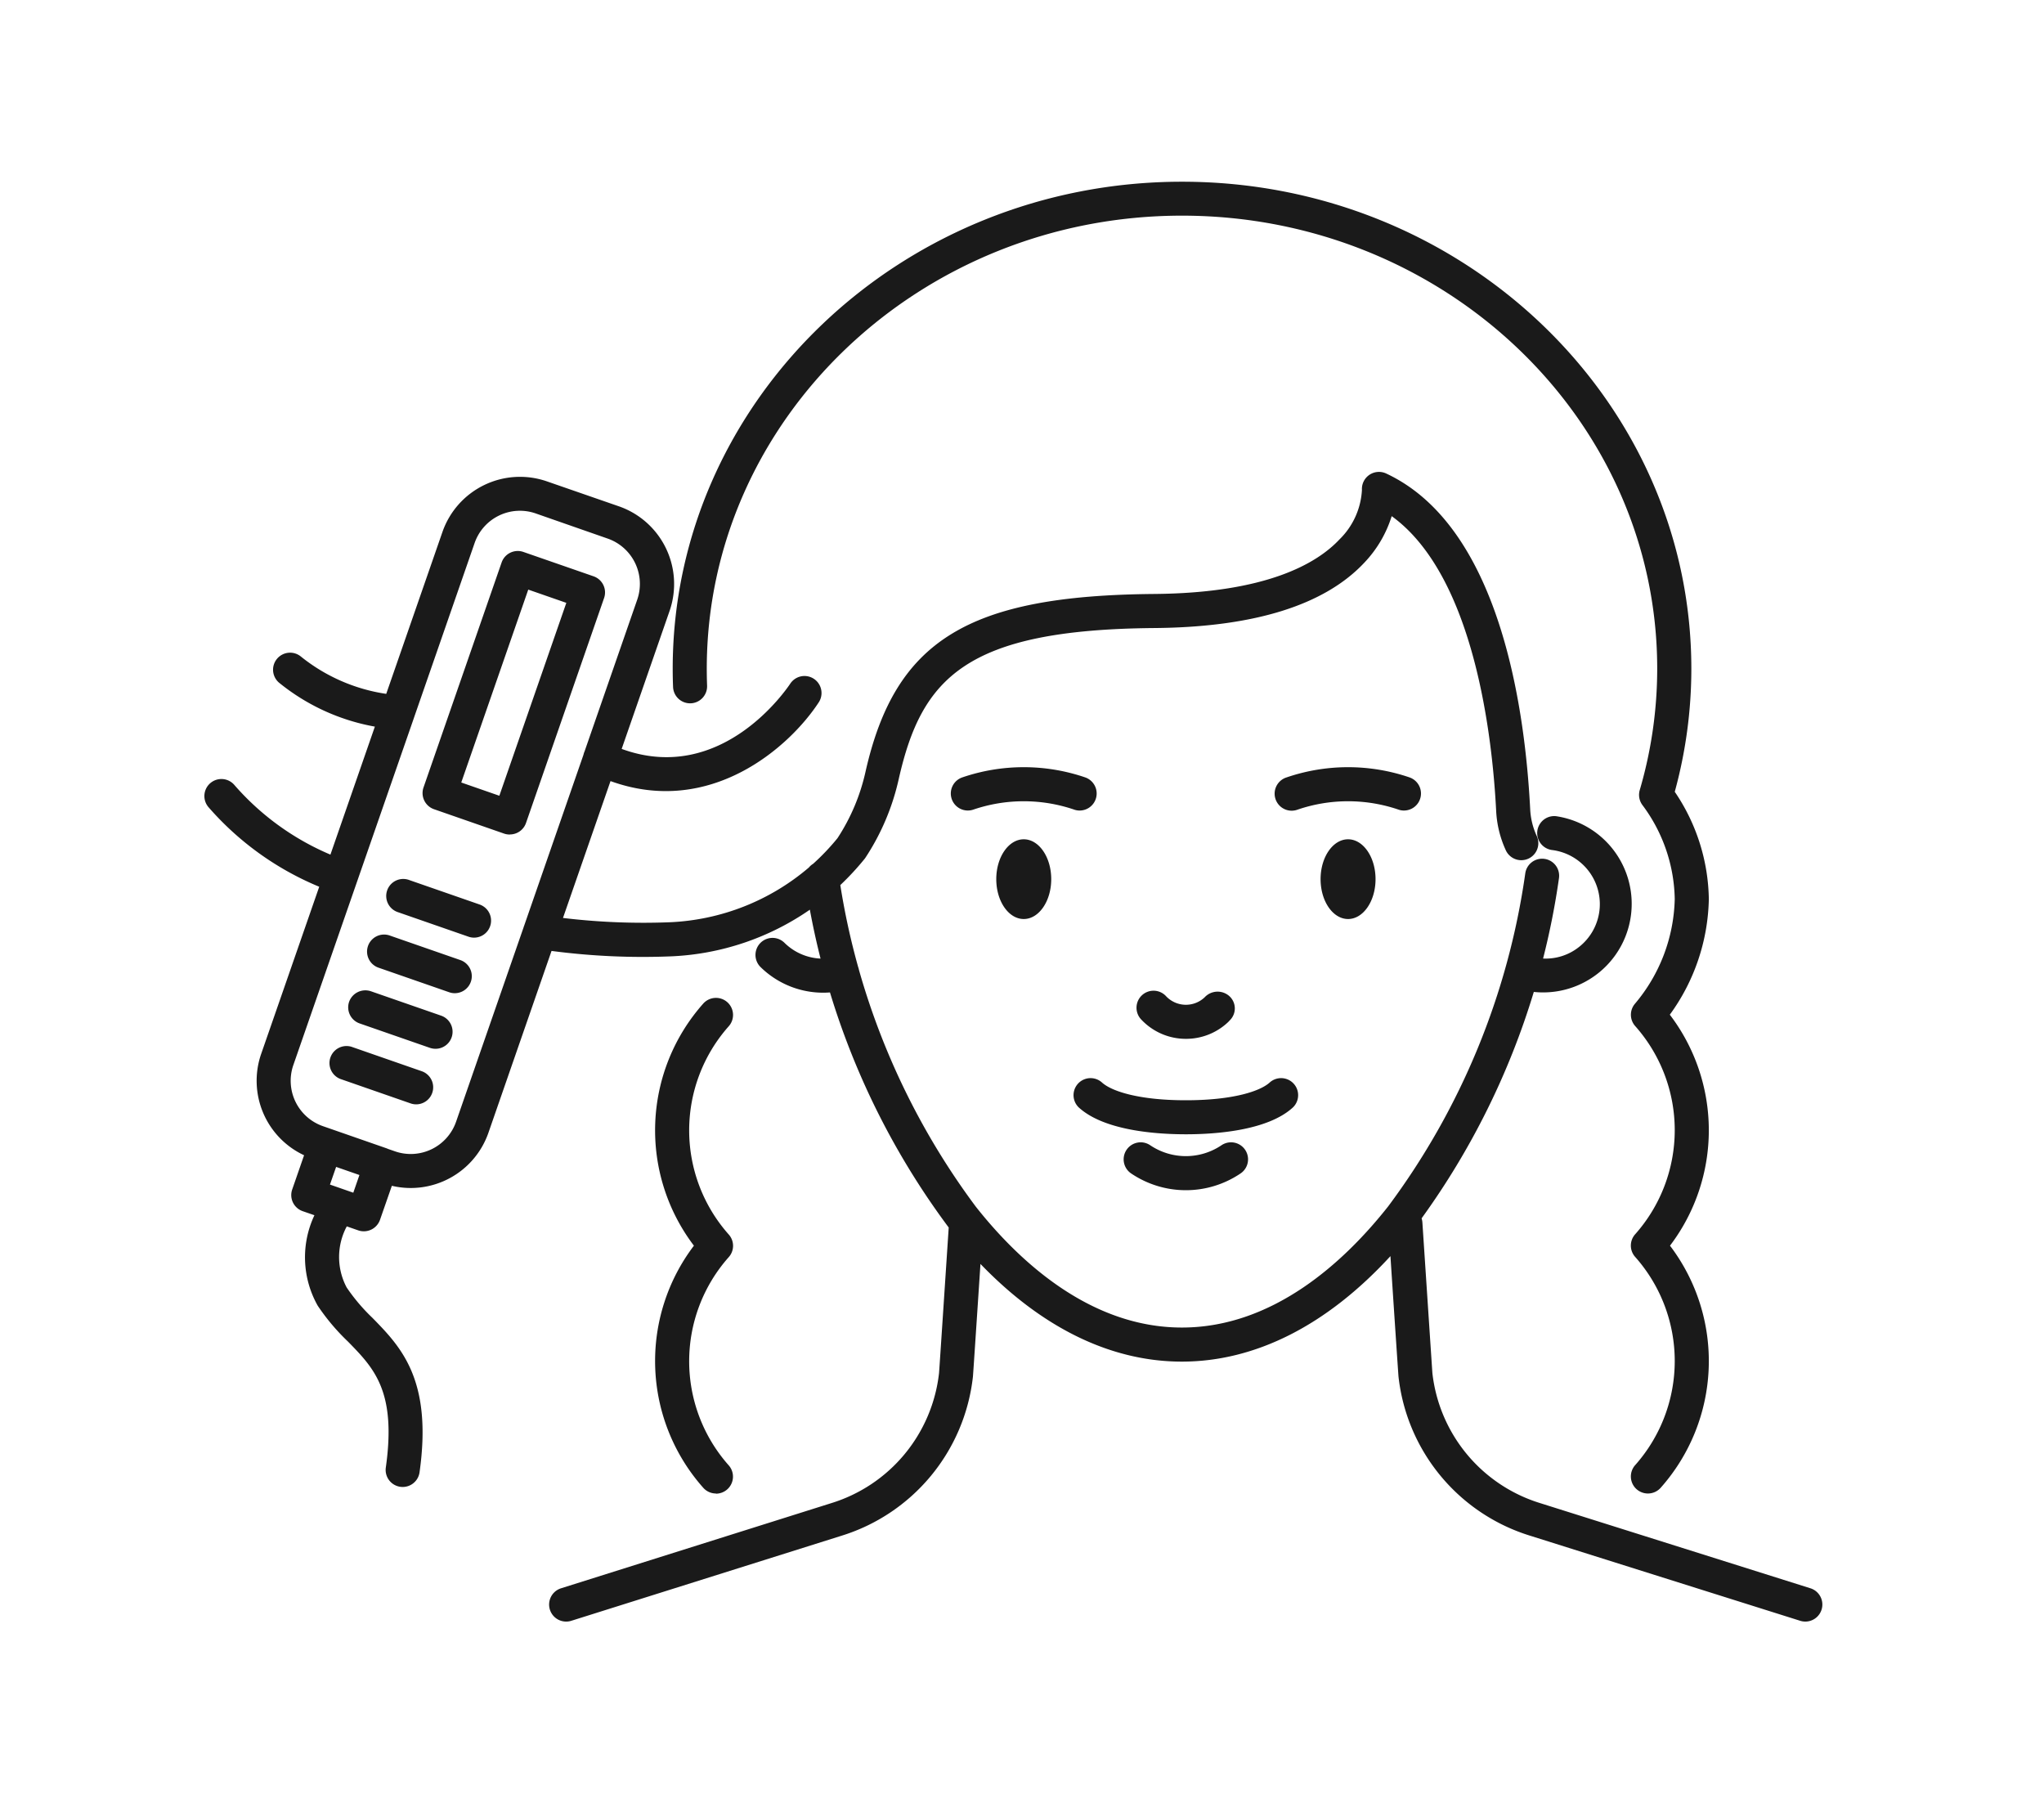 <svg xmlns="http://www.w3.org/2000/svg" width="90" height="80" viewBox="0 0 90 80">
  <g id="グループ_9461" data-name="グループ 9461" transform="translate(13180 18392)">
    <path id="bg" d="M0,0H90V80H0Z" transform="translate(-13180 -18392)" fill="none"/>
    <path id="パス_2135" data-name="パス 2135" d="M15.928,63.389a.75.75,0,0,1-.226-1.465l11.887-3.745a6.785,6.785,0,0,0,4.759-5.739c.016-.191.352-5.287.425-6.4a33.621,33.621,0,0,1-5.228-10.349,3.934,3.934,0,0,1-3.07-1.13.75.75,0,0,1,1.061-1.06,2.413,2.413,0,0,0,1.594.7q-.271-1.068-.471-2.153a11.592,11.592,0,0,1-6.1,2.054,30.787,30.787,0,0,1-5.274-.238L12.5,41.886v0a3.622,3.622,0,0,1-4.246,2.318l-.523,1.5a.755.755,0,0,1-.954.463l-.508-.177a2.861,2.861,0,0,0-.006,2.688,8.2,8.2,0,0,0,1.136,1.34c1.244,1.272,2.653,2.713,2.073,6.808a.75.75,0,0,1-1.485-.211c.476-3.363-.514-4.376-1.66-5.548A9.436,9.436,0,0,1,4.99,49.483,4.334,4.334,0,0,1,4.845,45.5l-.517-.179a.75.75,0,0,1-.462-.955l.523-1.507a3.618,3.618,0,0,1-1.894-4.449l2.561-7.372a13.1,13.1,0,0,1-4.873-3.5.75.75,0,1,1,1.133-.984,11.592,11.592,0,0,0,4.233,3.07l1.957-5.635A9.284,9.284,0,0,1,3.318,22.08a.75.75,0,1,1,.938-1.17,7.814,7.814,0,0,0,3.75,1.637l2.479-7.138a3.616,3.616,0,0,1,4.582-2.222l3.2,1.109a3.621,3.621,0,0,1,2.221,4.584l-2.115,6.09c4.424,1.621,7.3-2.689,7.429-2.881a.75.75,0,0,1,1.257.818c-1.284,1.976-4.775,5.074-9.177,3.48l-2.093,6.025a29.636,29.636,0,0,0,4.71.189,10.1,10.1,0,0,0,6.117-2.41.757.757,0,0,1,.188-.163A10.17,10.17,0,0,0,27.876,28.9a8.812,8.812,0,0,0,1.233-2.921c1.305-5.785,4.513-7.761,12.712-7.83,4.928-.041,7.158-1.332,8.162-2.406a3.29,3.29,0,0,0,.985-2.173.751.751,0,0,1,1.066-.725c4.981,2.325,6.111,10.258,6.342,14.781a3.171,3.171,0,0,0,.29,1.18.75.75,0,1,1-1.363.627,4.693,4.693,0,0,1-.425-1.731c-.159-3.134-.929-10.325-4.6-12.979a5.21,5.21,0,0,1-1.2,2.043c-1.752,1.876-4.862,2.846-9.247,2.883-8.314.07-10.255,2.2-11.261,6.659a10.4,10.4,0,0,1-1.461,3.448.929.929,0,0,1-.062.082A11.845,11.845,0,0,1,28,30.965a31.748,31.748,0,0,0,.787,3.612c.007.018.013.038.019.057s.009.038.012.055a32.076,32.076,0,0,0,5.151,10.437c1.912,2.418,5.049,5.318,9.072,5.318s7.16-2.9,9.082-5.334a32.052,32.052,0,0,0,6.037-14.661.749.749,0,1,1,1.484.209,33.118,33.118,0,0,1-.7,3.541,2.359,2.359,0,0,0,1.582-.509,2.4,2.4,0,0,0-1.192-4.269.75.75,0,0,1,.18-1.489,3.9,3.9,0,0,1-.936,7.741l-.042-.005a33.585,33.585,0,0,1-4.941,9.968.818.818,0,0,1,.035.185s.425,6.428.441,6.637a6.783,6.783,0,0,0,4.754,5.719l11.891,3.746a.75.75,0,1,1-.451,1.431L58.378,59.61a8.287,8.287,0,0,1-5.8-7.005c-.008-.079-.2-2.932-.355-5.305-2.8,3.048-5.95,4.644-9.186,4.644-3.114,0-6.148-1.479-8.866-4.3-.214,3.238-.325,4.906-.332,4.965a8.288,8.288,0,0,1-5.8,7.005L16.153,63.355a.736.736,0,0,1-.225.034M5.529,44.15l1.027.358.27-.779L5.8,43.372Zm2.544-1.574.331.115a2.114,2.114,0,0,0,2.675-1.3l2.977-8.57a.449.449,0,0,1,.025-.073l2.61-7.52a.769.769,0,0,1,.058-.169l0-.007,2.313-6.664a2.114,2.114,0,0,0-1.3-2.676L14.577,14.6A2.111,2.111,0,0,0,11.9,15.9L9.23,23.591l-.009.028L3.912,38.9a2.115,2.115,0,0,0,1.3,2.676l2.816.98.046.019m3.714-.936h0ZM63.563,57.75A.75.75,0,0,1,63,56.5a6.9,6.9,0,0,0,0-9.164.748.748,0,0,1,0-1,6.9,6.9,0,0,0,0-9.164.749.749,0,0,1-.011-.983,7.394,7.394,0,0,0,1.752-4.611,7.1,7.1,0,0,0-1.423-4.136.753.753,0,0,1-.118-.659,18.994,18.994,0,0,0,.769-5.348c0-11-9.386-19.941-20.924-19.941S22.12,10.444,22.12,21.439q0,.374.014.746a.75.75,0,0,1-.721.778h-.029a.749.749,0,0,1-.748-.722c-.011-.267-.016-.534-.016-.8C20.62,9.618,30.681,0,43.048,0S65.472,9.618,65.472,21.441a20.485,20.485,0,0,1-.73,5.417,8.607,8.607,0,0,1,1.5,4.73,8.93,8.93,0,0,1-1.718,5.083,8.4,8.4,0,0,1,.008,10.169,8.4,8.4,0,0,1-.41,10.658.749.749,0,0,1-.561.252m-41.036,0a.745.745,0,0,1-.56-.252,8.4,8.4,0,0,1-.411-10.658,8.4,8.4,0,0,1,.411-10.658.75.75,0,0,1,1.121,1,6.9,6.9,0,0,0,0,9.164.748.748,0,0,1,0,1,6.9,6.9,0,0,0,0,9.164.751.751,0,0,1-.561,1.248m20.69-13.36a4.306,4.306,0,0,1-2.408-.737.749.749,0,1,1,.836-1.244,2.809,2.809,0,0,0,3.143,0,.749.749,0,0,1,.836,1.244,4.3,4.3,0,0,1-2.407.737m0-2.462c-1.285,0-3.6-.155-4.72-1.186a.75.75,0,0,1,1.019-1.1c.411.381,1.6.788,3.7.788s3.29-.407,3.7-.788a.75.75,0,0,1,1.019,1.1c-1.115,1.031-3.435,1.186-4.719,1.186M9.325,40.618a.753.753,0,0,1-.246-.042L5.986,39.5a.75.75,0,0,1,.492-1.416L9.571,39.16a.75.75,0,0,1-.246,1.458m.851-2.446a.779.779,0,0,1-.246-.041L6.836,37.056a.75.75,0,0,1-.463-.955.76.76,0,0,1,.955-.463l3.094,1.075a.75.75,0,0,1-.246,1.459m33.042-.438a2.689,2.689,0,0,1-1.957-.839.75.75,0,1,1,1.087-1.033,1.2,1.2,0,0,0,1.693.045.777.777,0,0,1,1.078-.063.73.73,0,0,1,.062,1.042l-.1.106a2.69,2.69,0,0,1-1.859.742M11.025,35.725a.727.727,0,0,1-.246-.042L7.686,34.608a.75.75,0,1,1,.493-1.416l3.092,1.075a.75.75,0,0,1-.246,1.458m.849-2.446a.753.753,0,0,1-.246-.042L8.535,32.162a.75.75,0,1,1,.492-1.416l3.093,1.075a.75.75,0,0,1-.246,1.458M13.45,28.74A.769.769,0,0,1,13.2,28.7L10.11,27.625a.752.752,0,0,1-.463-.955l3.441-9.91a.752.752,0,0,1,.955-.462l3.094,1.074a.751.751,0,0,1,.462.955l-3.44,9.909a.751.751,0,0,1-.709.5m-2.14-2.287,1.677.583,2.949-8.492-1.676-.583Zm41.509,1.234a.709.709,0,0,1-.243-.041,6.88,6.88,0,0,0-4.437,0,.75.75,0,1,1-.487-1.418,8.368,8.368,0,0,1,5.41,0,.75.75,0,0,1-.243,1.459m-14.28,0a.709.709,0,0,1-.243-.041,6.883,6.883,0,0,0-4.438,0,.749.749,0,1,1-.486-1.418,8.368,8.368,0,0,1,5.41,0,.75.75,0,0,1-.243,1.459m-1.252,3.021c0,.969-.542,1.755-1.21,1.755s-1.21-.786-1.21-1.755.542-1.755,1.21-1.755,1.21.786,1.21,1.755m13.07-1.755c.668,0,1.21.786,1.21,1.755s-.542,1.755-1.21,1.755-1.21-.786-1.21-1.755.542-1.755,1.21-1.755" transform="translate(-13171 -18384)" fill="#1a1a1a"/>
  </g>
</svg>
